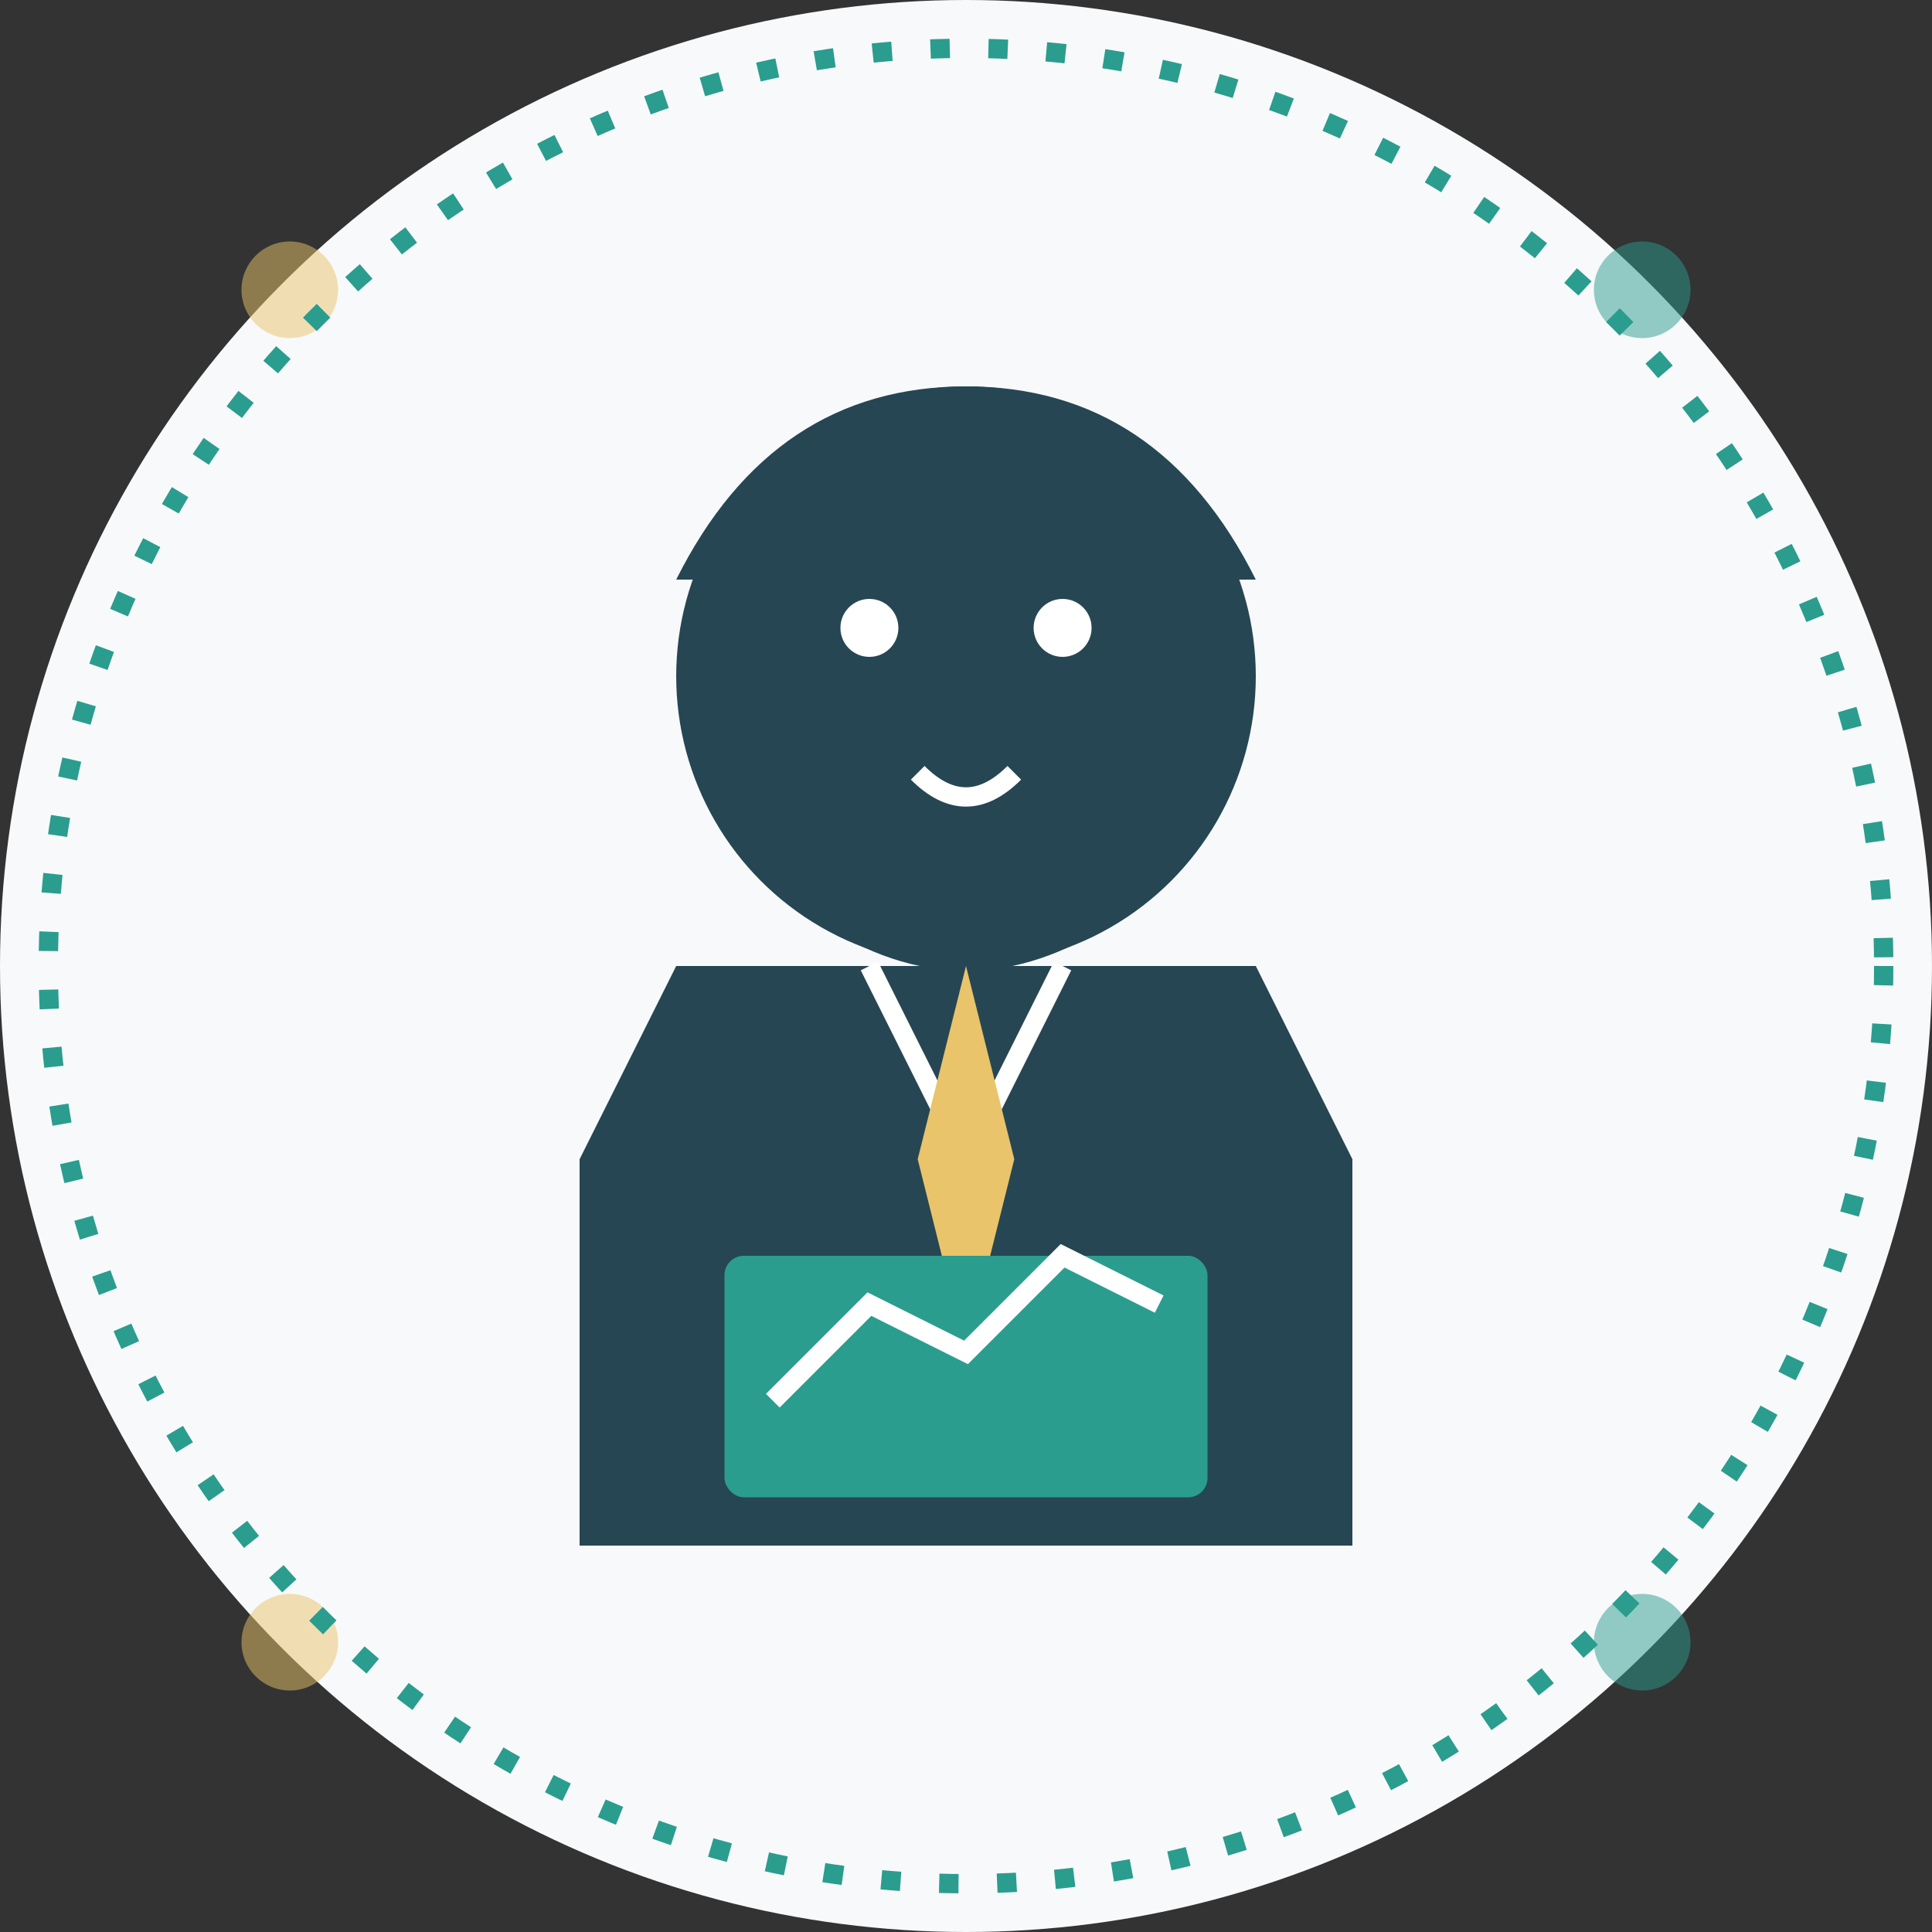 <svg width="200" height="200" viewBox="0 0 200 200" xmlns="http://www.w3.org/2000/svg">
  <rect x="0" y="0" width="200" height="200" fill="#333333" stroke="none"/>
  <!-- Background Circle -->
  <circle cx="100" cy="100" r="100" fill="#F8F9FA"/>
  
  <!-- Decorative Elements -->
  <circle cx="30" cy="30" r="5" fill="#E9C46A" opacity="0.5"/>
  <circle cx="170" cy="30" r="5" fill="#2A9D8F" opacity="0.5"/>
  <circle cx="30" cy="170" r="5" fill="#E9C46A" opacity="0.5"/>
  <circle cx="170" cy="170" r="5" fill="#2A9D8F" opacity="0.5"/>
  
  <!-- Stylized Person - Male Silhouette -->
  <!-- Head -->
  <circle cx="100" cy="70" r="30" fill="#264653"/>
  
  <!-- Hair -->
  <path d="M 70,60 Q 80,40 100,40 Q 120,40 130,60" fill="#264653"/>
  
  <!-- Face Features (minimalist) -->
  <circle cx="90" cy="65" r="3" fill="white"/> <!-- Left Eye -->
  <circle cx="110" cy="65" r="3" fill="white"/> <!-- Right Eye -->
  <path d="M 95,80 Q 100,85 105,80" stroke="white" stroke-width="2" fill="none"/> <!-- Smile -->
  
  <!-- Beard -->
  <path d="M 85,85 Q 100,95 115,85 L 115,95 Q 100,105 85,95 Z" fill="#264653" stroke="#264653" stroke-width="1"/>
  
  <!-- Shoulders and Upper Body -->
  <path d="M 70,100 L 60,120 L 60,160 L 140,160 L 140,120 L 130,100 Z" fill="#264653"/>
  
  <!-- Shirt Collar -->
  <path d="M 90,100 L 100,120 L 110,100" stroke="white" stroke-width="2" fill="none"/>
  
  <!-- Tie -->
  <path d="M 100,100 L 95,120 L 100,140 L 105,120 Z" fill="#E9C46A"/>
  
  <!-- Professional Elements - Chart Icon -->
  <rect x="75" y="130" width="50" height="25" rx="2" ry="2" fill="#2A9D8F"/>
  <polyline points="80,145 90,135 100,140 110,130 120,135" stroke="white" stroke-width="2" fill="none"/>
  
  <!-- Border -->
  <circle cx="100" cy="100" r="95" fill="none" stroke="#2A9D8F" stroke-width="2" stroke-dasharray="2,4"/>
</svg>